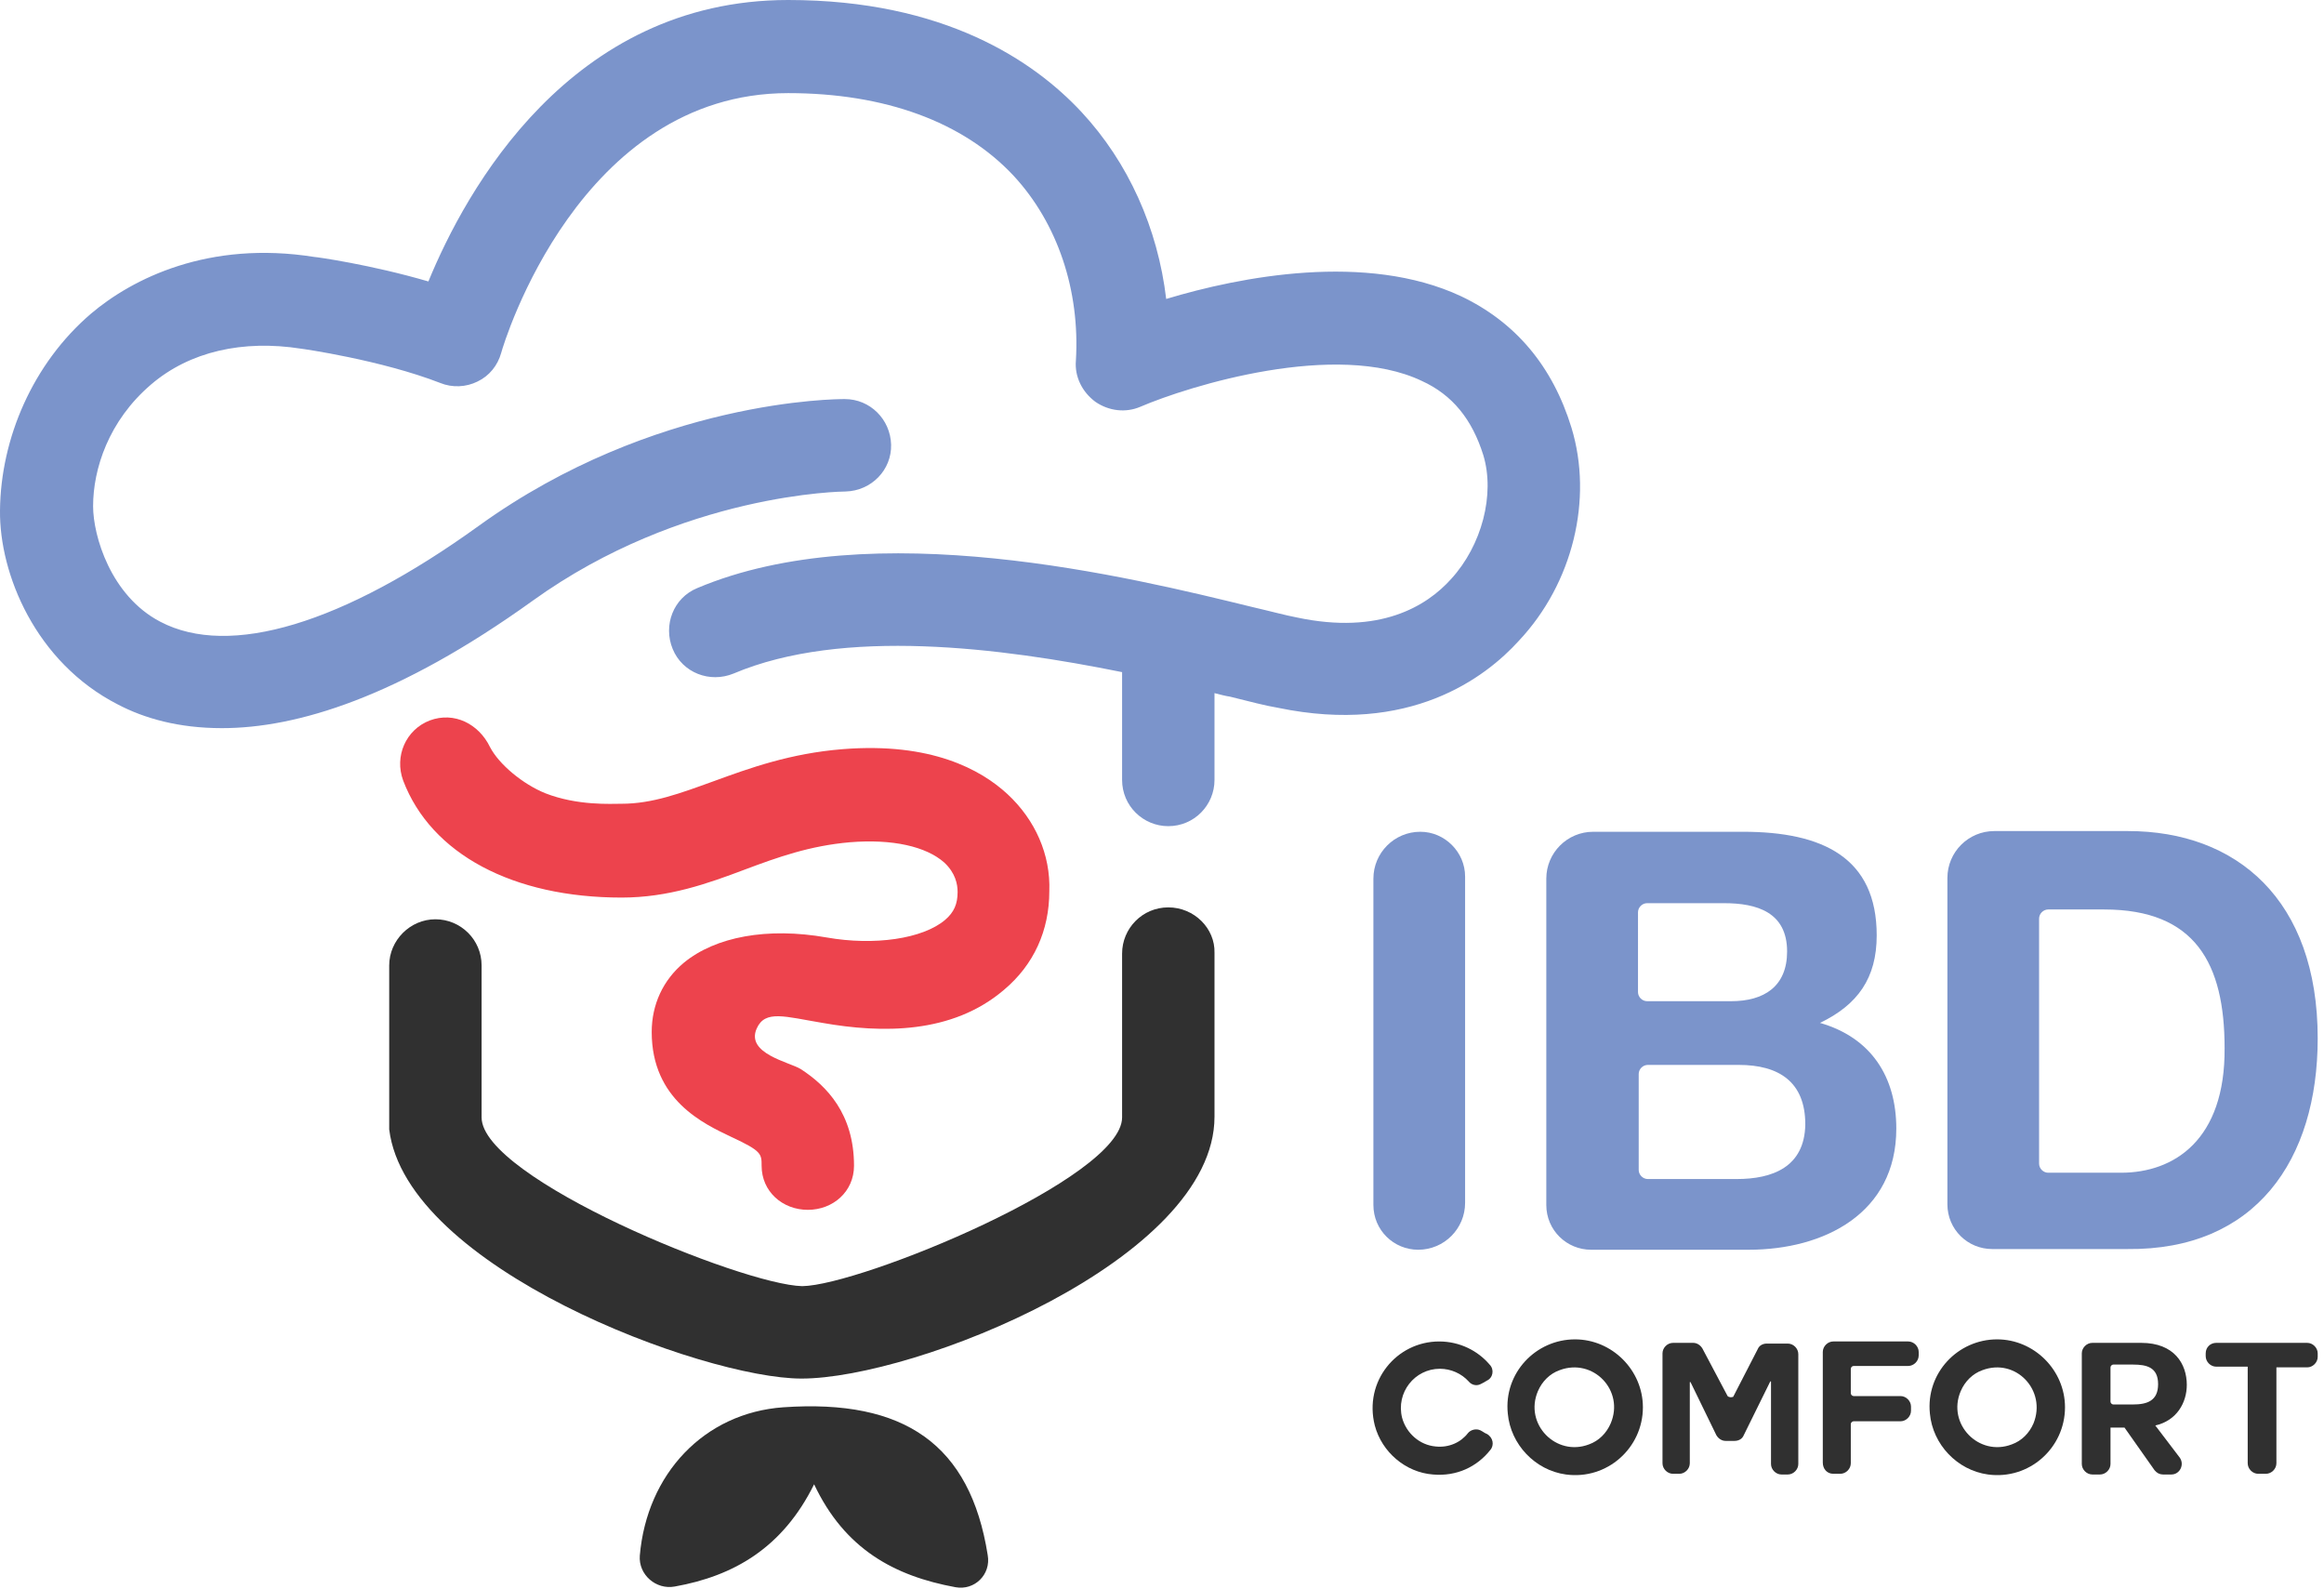 <svg version="1.2" xmlns="http://www.w3.org/2000/svg" viewBox="0 0 332 227" width="332" height="227"><style>.a{fill:#7b94cb}.b{fill:#303030}.c{fill:#ed434d}</style><path class="a" d="m202.9 118.8c-3.7 0-6.7 3-6.7 6.7v46.6c0 3.6 2.9 6.4 6.4 6.4 3.7 0 6.7-3 6.7-6.7v-46.6c0-3.5-2.9-6.4-6.4-6.4z"/><path fill-rule="evenodd" class="a" d="m270.9 161.2c0 12.1-10.3 17.3-21.1 17.3h-22.5c-3.5 0-6.4-2.8-6.4-6.4v-46.6c0-3.7 3-6.7 6.7-6.7h21.4c11.4 0 19.1 3.7 19.1 14.8 0 6.1-2.7 9.9-8.1 12.5 7.3 2.1 10.9 7.7 10.9 15.1zm-36.9-19.5c0 0.7 0.6 1.3 1.3 1.3h12c4.7 0 8-2.1 8-7.1 0-5.6-4.3-6.9-9-6.9h-11c-0.7 0-1.3 0.6-1.3 1.3zm23.9 18.9c0-6.1-3.8-8.5-9.5-8.5h-13c-0.7 0-1.3 0.6-1.3 1.3v13.7c0 0.7 0.6 1.3 1.3 1.3h12.7c5.1 0 9.7-1.7 9.8-7.8z"/><path fill-rule="evenodd" class="a" d="m303.9 178.4h-19.3c-3.5 0-6.4-2.8-6.4-6.4v-46.6c0-3.7 3-6.7 6.7-6.7h19.1c15.5 0 27.1 9.8 27.1 29.6 0 17.4-8.9 30.3-27.2 30.1zm13.9-28.7c0-12.1-4.2-19.8-17.2-19.8h-8c-0.7 0-1.3 0.6-1.3 1.3v35c0 0.7 0.6 1.3 1.3 1.3h10.4c7.6 0 14.9-4.7 14.8-17.8z"/><path class="b" d="m205.1 206.6c-2.3-0.2-4.2-1.9-4.8-4.1-0.9-3.6 1.8-7 5.4-7 1.6 0 3.1 0.7 4.1 1.8 0.4 0.5 1.1 0.7 1.7 0.4 0.4-0.2 0.6-0.3 0.9-0.5 0.9-0.4 1.1-1.6 0.4-2.3-1.7-2-4.3-3.3-7.2-3.3-6.1 0-10.8 5.7-9.2 12 1 3.8 4.4 6.7 8.3 7 3.4 0.3 6.3-1.1 8.2-3.5 0.6-0.7 0.4-1.8-0.5-2.3-0.3-0.1-0.5-0.3-0.9-0.5-0.6-0.3-1.4-0.1-1.8 0.4-1 1.3-2.7 2.1-4.6 1.9z"/><path fill-rule="evenodd" class="b" d="m234.7 201c0 5.8-5.1 10.4-11 9.6-4.4-0.6-7.9-4.3-8.3-8.7-0.6-5.8 4-10.6 9.6-10.6 5.3 0 9.7 4.4 9.7 9.7zm-11.9-5.3c-1.4 0.5-2.5 1.6-3.1 3-2 4.7 2.6 9.4 7.3 7.6 1.4-0.5 2.5-1.6 3.1-3 2-4.7-2.5-9.4-7.3-7.6z"/><path class="b" d="m246.8 199.4l-3.6-6.8c-0.3-0.5-0.8-0.8-1.3-0.8h-2.9c-0.8 0-1.5 0.7-1.5 1.5v15.7c0 0.8 0.7 1.5 1.5 1.5h0.9c0.8 0 1.5-0.7 1.5-1.5v-11.6h0.1l3.7 7.6c0.3 0.5 0.8 0.8 1.3 0.8h1.3c0.6 0 1.1-0.3 1.3-0.8l3.8-7.7h0.1v11.8c0 0.8 0.7 1.5 1.5 1.5h0.9c0.8 0 1.5-0.7 1.5-1.5v-15.7c0-0.8-0.7-1.5-1.5-1.5h-3c-0.6 0-1.1 0.3-1.3 0.8l-3.5 6.8c-0.2 0.1-0.6 0.1-0.8-0.1z"/><path class="b" d="m261.9 210.5h1c0.8 0 1.5-0.7 1.5-1.5v-2-3.6c0-0.2 0.2-0.4 0.4-0.4h6.7c0.8 0 1.5-0.7 1.5-1.5v-0.6c0-0.8-0.7-1.5-1.5-1.5h-6.7c-0.2 0-0.4-0.2-0.4-0.4v-3.5c0-0.2 0.2-0.4 0.4-0.4h7.8c0.8 0 1.5-0.7 1.5-1.5v-0.5c0-0.8-0.7-1.5-1.5-1.5h-10.7c-0.8 0-1.5 0.7-1.5 1.5v15.8c0 0.9 0.6 1.6 1.5 1.6z"/><path fill-rule="evenodd" class="b" d="m295 201c0 5.8-5.1 10.4-11 9.6-4.4-0.6-7.9-4.3-8.3-8.7-0.6-5.8 4-10.6 9.6-10.6 5.3 0 9.7 4.4 9.7 9.7zm-11.8-5.3c-1.4 0.5-2.5 1.6-3.1 3-2 4.7 2.6 9.4 7.3 7.6 1.4-0.5 2.5-1.6 3.1-3 1.9-4.7-2.5-9.4-7.3-7.6z"/><path fill-rule="evenodd" class="b" d="m311.4 208.2c0.7 1 0 2.4-1.2 2.4h-1.2q-0.7 0-1.2-0.6l-4.3-6.1h-2v5.2c0 0.8-0.7 1.5-1.5 1.5h-1.1c-0.8 0-1.5-0.7-1.5-1.5v-15.8c0-0.8 0.7-1.5 1.5-1.5h7c4.7 0 6.5 3 6.5 6 0 2.5-1.4 5.1-4.5 5.8zm-3.1-10.5c0-2.4-1.6-2.8-3.6-2.8h-2.8c-0.2 0-0.4 0.2-0.4 0.4v4.9c0 0.2 0.2 0.4 0.4 0.4h2.8c2 0 3.6-0.5 3.6-2.9z"/><path class="b" d="m315.1 193.3v0.4c0 0.8 0.7 1.5 1.5 1.5h4.5v13.8c0 0.8 0.7 1.5 1.5 1.5h1.1c0.8 0 1.5-0.7 1.5-1.5v-13.7h4.4c0.8 0 1.5-0.7 1.5-1.5v-0.5c0-0.8-0.7-1.5-1.5-1.5h-13c-0.8 0-1.5 0.6-1.5 1.5z"/><path class="b" d="m136.5 226.7c-8.7-1.6-15.8-5.4-20.2-14.7-4.5 9.1-11.5 13.1-19.9 14.6-2.7 0.5-5.2-1.7-5-4.4 1-11.7 9.2-20.4 20.5-21.2 17.3-1.2 26.7 5.3 29.2 21.1 0.5 2.8-1.9 5.1-4.6 4.6z"/><path class="a" d="m224.5 61.1c-2.7-8.8-8-15.1-15.8-18.8-13.5-6.3-31.5-2.8-42.1 0.4-1.2-10.1-5.4-19.5-12.1-26.7-6.8-7.3-19.6-16-41.9-16-31.2 0-46.1 27.3-51.4 40.2-8.2-2.4-16-3.5-16.3-3.5-15.1-2.4-26 3.1-31.9 8.1-8.3 7.1-12.9 17.8-13 28.1-0.1 9.1 5.1 21.7 16.8 27.7 3.8 2 8.7 3.4 14.9 3.4 10.7 0 25.2-4.4 44.4-18.2 21.4-15.4 44.4-15.6 44.7-15.6 3.7-0.1 6.6-3.1 6.5-6.7-0.1-3.6-3-6.5-6.6-6.5h-0.1c-0.9 0-27.1 0-52.2 18.1-19.4 14-35.6 18.9-45.5 13.7-7.1-3.7-9.6-12.3-9.6-16.5 0-5.3 2.2-12.2 8.3-17.4 5.5-4.7 13.1-6.4 21.4-5.1 0.1 0 11.4 1.6 19.9 4.9 1.7 0.7 3.7 0.6 5.3-0.2 1.7-0.8 2.9-2.3 3.4-4.1 0.4-1.5 11.2-37.1 41-37.1 13.8 0 25 4.1 32.2 11.8 6.3 6.8 9.5 16.4 8.9 26.4-0.2 2.3 0.9 4.5 2.8 5.9 1.9 1.3 4.3 1.6 6.4 0.7 7-3 28-9.5 40.2-3.7 4.4 2 7.2 5.5 8.8 10.6 1.7 5.6-0.2 12.9-4.6 17.7-3.5 3.9-10.2 8-22 5.5-1.6-0.3-3.8-0.9-6.4-1.5-17.6-4.3-54.2-13.3-79.3-2.7-3.4 1.4-4.9 5.3-3.5 8.7 1.4 3.4 5.3 4.9 8.7 3.5 15.6-6.6 38.2-3.7 55.5-0.2v15.4c0 3.7 3 6.6 6.6 6.6 3.7 0 6.6-3 6.6-6.6v-12.4c0.8 0.2 1.5 0.4 2.2 0.5 2.8 0.7 5.1 1.3 6.9 1.6 18.8 3.9 29.6-4.3 34.4-9.6 7.7-8.2 10.6-20.2 7.5-30.4z"/><path class="c" d="m143.9 113.4c-3.8-3.5-10.9-7.4-23.5-6.4-7.5 0.6-13.3 2.7-18.5 4.6-4.7 1.7-8.7 3.2-13.1 3.2-1.5 0-6.3 0.3-10.9-1.5-3.2-1.3-6.6-4.1-7.9-6.6-1.6-3.3-5.1-5.1-8.6-3.8-3.4 1.3-5.1 5.1-3.8 8.6 4 10.5 15.7 16.7 31.2 16.7 6.7 0 12.3-2 17.6-4 4.8-1.8 9.3-3.4 15-3.9 6.1-0.5 10.9 0.6 13.5 2.9 1.6 1.5 1.9 3.1 1.9 4.2 0 1.7-0.5 2.9-1.8 4-3.2 2.7-10.1 3.7-16.9 2.5-8.5-1.5-15.9-0.1-20.4 3.6-3 2.5-4.6 6-4.6 9.9 0 9.7 7.4 13.1 11.4 15 4.3 2 4.3 2.4 4.3 4.1 0 3.7 3 6.3 6.6 6.3 3.6 0 6.6-2.6 6.6-6.3 0-7.4-3.9-11.4-7.6-13.8-1.6-1-7.9-2.2-6.3-5.8 1.2-2.7 4-1.7 9.4-0.8 8.5 1.5 18.5 1.6 25.9-4.7 4.3-3.6 6.5-8.5 6.5-14.1 0.2-5.2-2-10.2-6-13.9z"/><path class="b" d="m166.9 129.6c-3.7 0-6.6 3-6.6 6.6v23.4c0 8.7-37.4 24-45.7 24.1-8.6-0.2-45.8-15.4-45.8-24.1v-21.7c0-3.7-3-6.6-6.6-6.6-3.6 0-6.6 3-6.6 6.6v21.7q0 0.5 0 0.9c0 0.2 0 0.3 0 0.5q0 0.1 0 0.3c2.4 19.8 44.9 35.6 58.9 35.6 16.2 0 59-17 59-37.4v-23.4c0.1-3.5-2.9-6.5-6.6-6.5z"/></svg>
